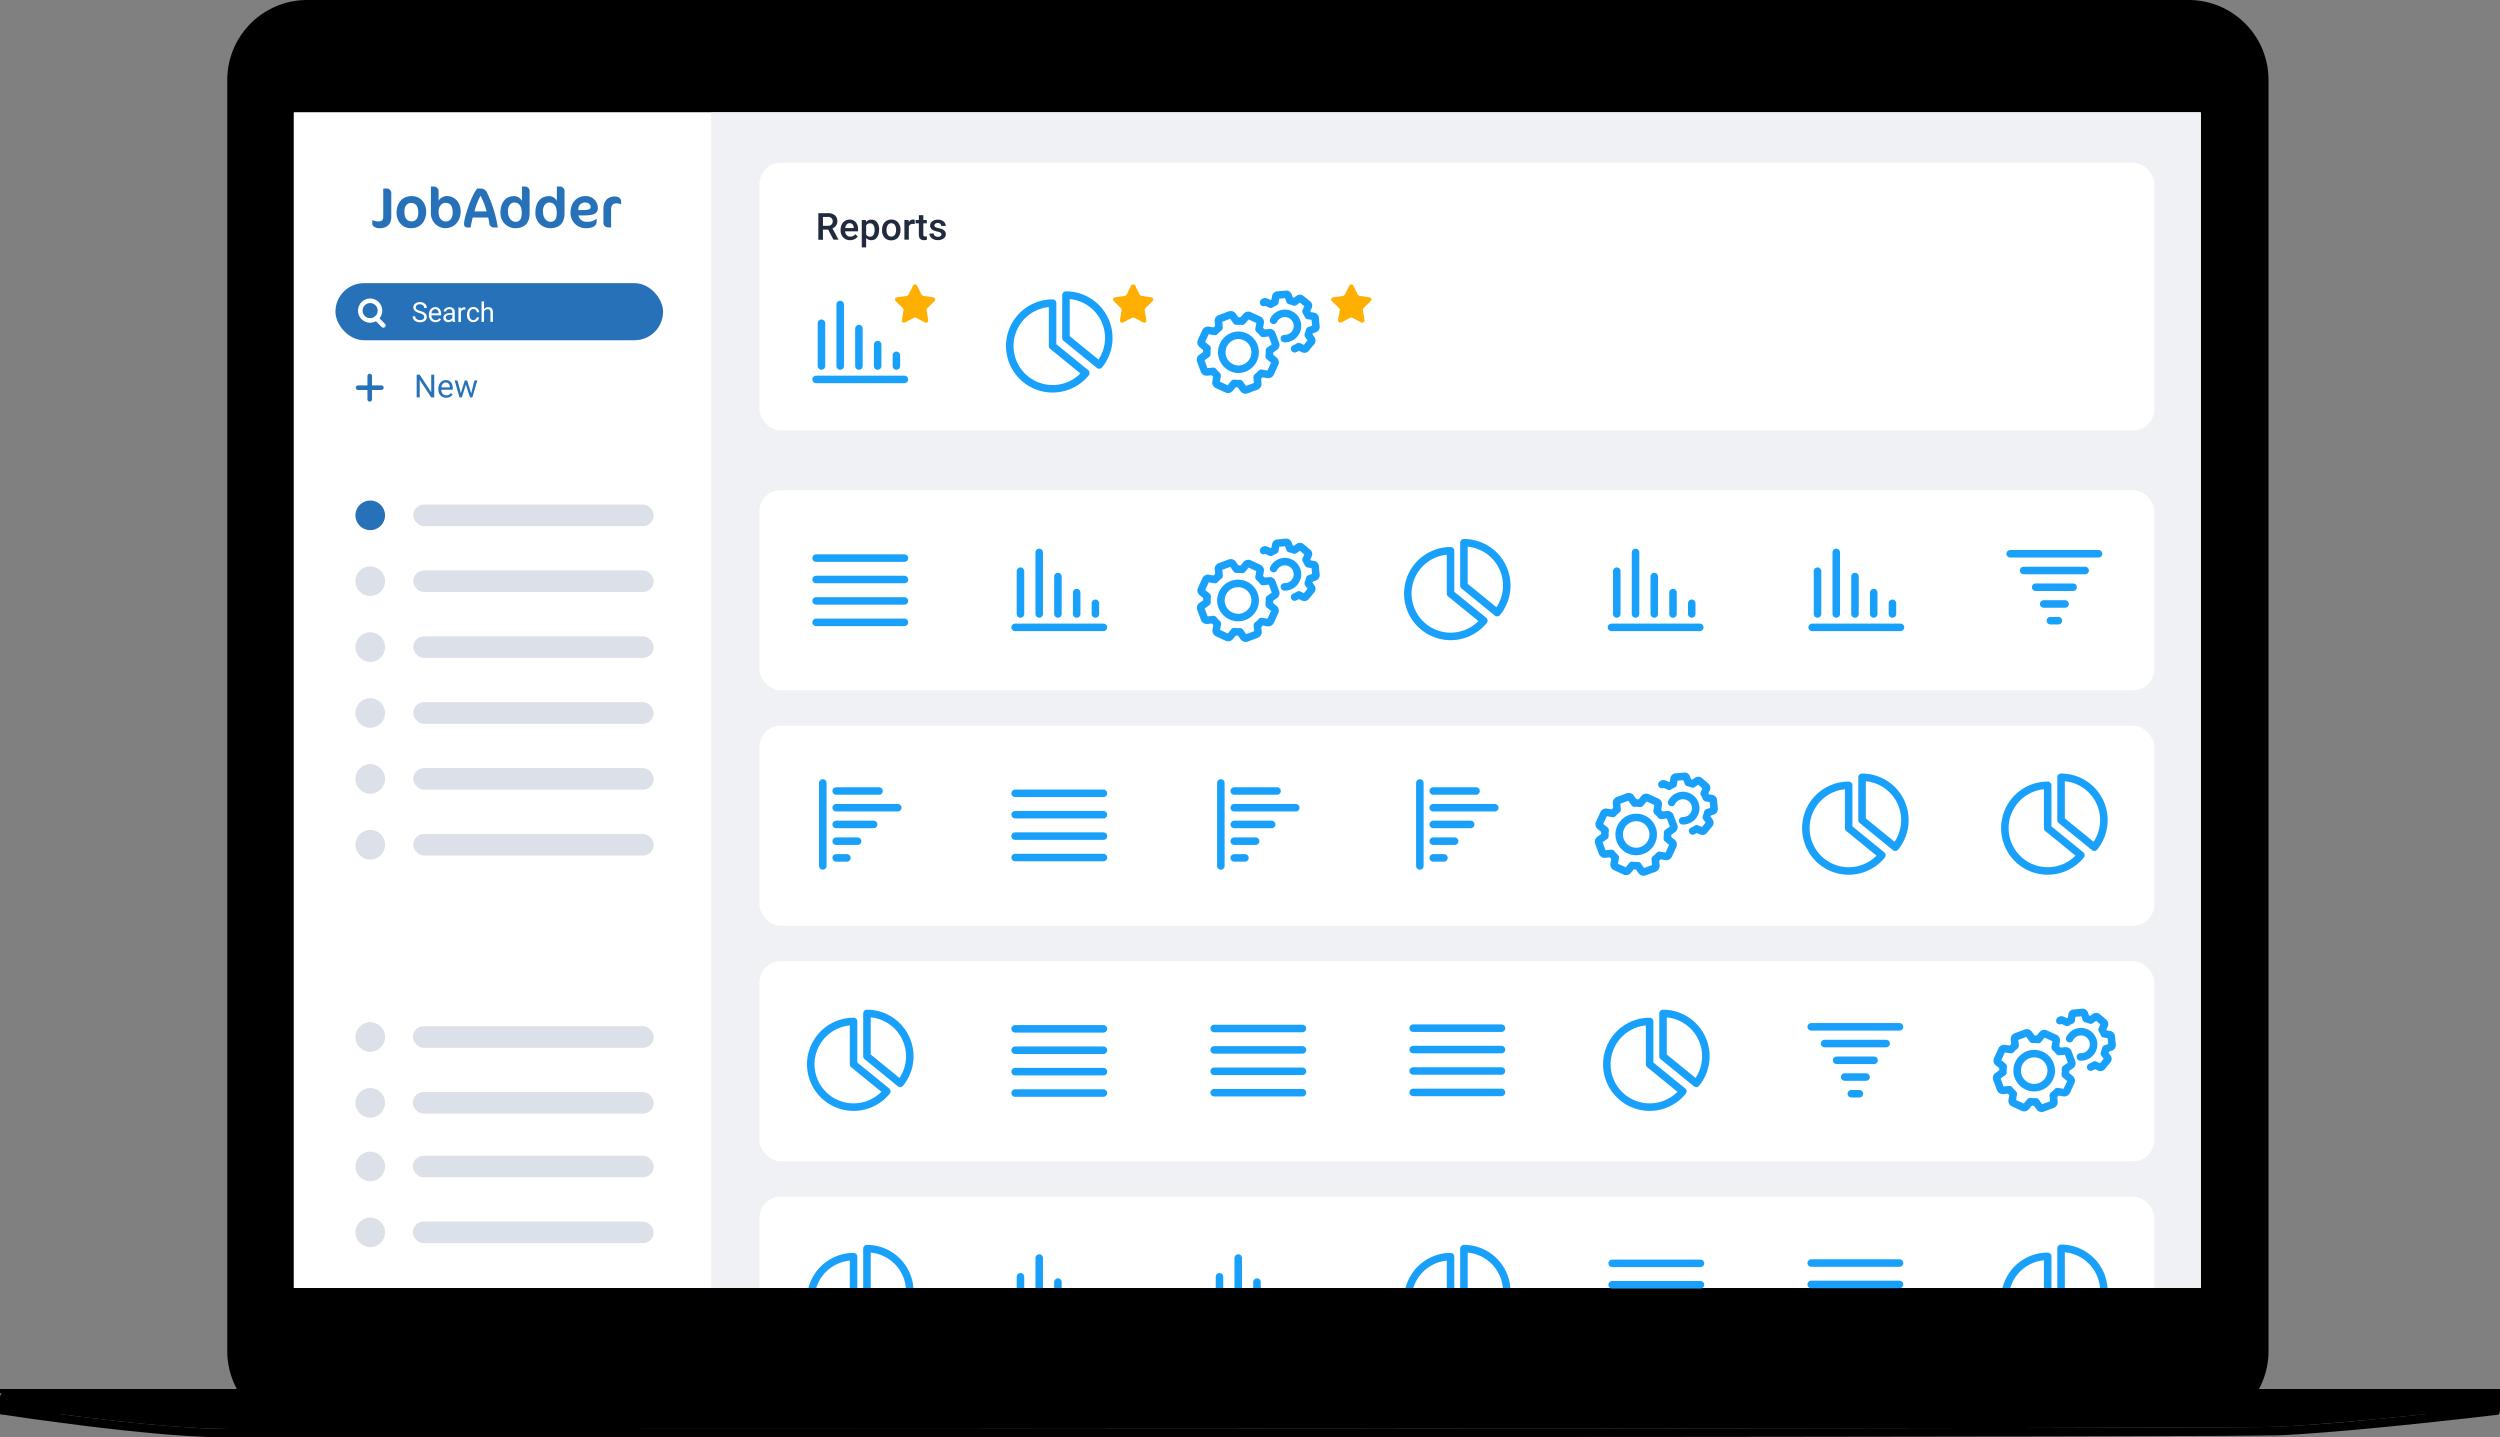 <svg id="Layer_1" data-name="Layer 1" xmlns="http://www.w3.org/2000/svg" xmlns:xlink="http://www.w3.org/1999/xlink" viewBox="0 0 934.13 537.05"><rect x="0" y="0" width="934.13" height="537.05" fill="#808080" stroke="none"/><defs><style>.cls-1,.cls-11,.cls-8{fill:none;}.cls-2{fill:#3153a3;}.cls-3{fill:#fff;}.cls-4{clip-path:url(#clip-path);}.cls-5{fill:#f0f1f5;}.cls-6,.cls-9{fill:#2771b8;}.cls-7{fill:#dce0e8;}.cls-8{stroke:#fff;}.cls-11,.cls-8,.cls-9{stroke-linecap:round;}.cls-8,.cls-9{stroke-miterlimit:10;stroke-width:1.71px;}.cls-9{stroke:#2771b8;}.cls-10{fill:#222b3d;}.cls-11{stroke:#19a0fa;stroke-linejoin:round;stroke-width:2.81px;}.cls-12{fill:#ffaf00;}</style><clipPath id="clip-path"><rect class="cls-1" x="109.8" y="42.03" width="712.48" height="439.24"/></clipPath></defs><path d="M842.12,522.11a29.82,29.82,0,0,0,5.52-17.32V29.89A29.88,29.88,0,0,0,817.77,0h-703A29.88,29.88,0,0,0,84.92,29.89v474.9a29.75,29.75,0,0,0,5.52,17.32Z"/><path d="M85.71,477.24a22.06,22.06,0,0,0,22.06,22.06h717a22.07,22.07,0,0,0,22.07-22.06V29.88A29.08,29.08,0,0,0,817.77.79h-703A29.08,29.08,0,0,0,85.71,29.88Z"/><path d="M931,523.85c0-1-9.87-1.74-22.06-1.74H3.15v3.58l6.52.94c4.68.7,14.72,2,22.44,3,4.58.59,13.35,1.57,19.59,2.19,13.67,1.36,25.16,2.12,33.72,2.12h128c59.86,0,174,0,254.91-.08,137.13,0,293.06-.24,348.27-.46,15,0,29.4-.15,32.21-.23,4.65,0,20.89-1.18,36.26-2.63,2.66-.25,8.37-.81,12.75-1.25,5.76-.58,17.07-1.8,25.28-2.73l7.8-.9H931v-1.75M.72,528.51h0l.92.13-.3,0ZM903,531.86l-4.88.5c-2.94.31-8.66.87-12.77,1.26l-6.1.56,3-.27c4.18-.37,12.82-1.22,20.75-2M34.73,533.09c8.24,1,17.13,1.94,21.4,2.3l2.83.24c-1.07-.08-4.46-.4-7.58-.71-5.34-.53-10.91-1.15-16.65-1.83m815.81,3.11h0m0,0h0m-.1,0-1.53,0h0l1.53,0m-252.79.65c-24.51,0-82.41.07-129.32.09-53.5,0-167.63.07-254.91.09h-128c-1.91,0-4,0-5.05-.07-.59,0-.6,0,0,0,1.07,0,3.13.07,5.06.07,18.14,0,296.6,0,512.19-.19m-518.37.08h0"/><path d="M934.13,519h-90c-.46.84-1,1.65-1.48,2.45l-.23.35c-.13.19,9.64.35,21.83.35H931v3.49h-.12l-7.8.9c-5.46.64-16.78,1.86-25.28,2.73-2.94.3-8.64.86-12.75,1.25-11.6,1.2-27.83,2.37-36.26,2.63.61.06-13.81.16-32.21.23-21.39.16-177.32.37-348.27.46-53.51,0-167.63.07-254.91.08h-128c-5,.19-20.06-.76-33.72-2.12-4-.38-12.81-1.36-19.59-2.19-5.26-.63-15.31-2-22.44-3l-6.53-.94V523.9c0-1,9.88-1.79,22.07-1.79H90.42l-.4-.6-.44-.67h0l-.06-.09a.21.21,0,0,1,0-.07s0,0,0,0c-.35-.55-.67-1.11-.83-1.39s-10-.29-22.21-.29H0v1.57H.79c-.44,0-.79.87-.79,1.93v5.94l.72.11.62.09.3,0,.83.13c1.23.19,4.26.62,6.76,1,4.68.7,14.76,2,22.5,3l3,.37c3.86.48,11.31,1.3,16.66,1.83,2.08.22,6.12.59,9,.84,4.91.47,13.35,1,18.84,1.18h.06c2.17.07,4.22.11,6.13.11h128c59.86,0,174,0,254.91-.09,32.24,0,90.14-.05,129.32-.09,40.12,0,103.75-.1,142.11-.17,24,0,58.45-.12,76.85-.19,14.4,0,28.73-.15,32-.23h.28l1.53,0h.13c4-.07,16.34-.92,27.53-1.92l7.27-.66c2.66-.25,8.38-.81,12.77-1.26l4.88-.5c4.64-.48,13.78-1.47,20.43-2.22l7.82-.9,1.5-.18.7-.08c.38-.05.69-1,.69-2Z"/><path class="cls-2" d="M844.08,519H88.48c.2.38.63,1.13,1,1.68l0,0,0,.07.06.09h0c.12.19.24.38.37.57l.06.1.2.3c.11.16,10.08.3,22.27.3H842.13l.47-.7c.53-.8,1-1.61,1.48-2.45"/><path d="M4.72,519H929.41a4.72,4.72,0,1,1,0,9.44H4.72a4.72,4.72,0,0,1,0-9.44"/><rect class="cls-3" x="109.8" y="42.03" width="712.48" height="439.24"/><g class="cls-4"><rect id="Base" class="cls-3" x="109.8" y="42.03" width="712.48" height="457.27"/><rect id="Grey_Base" data-name="Grey Base" class="cls-5" x="265.73" y="42.03" width="556.55" height="456.89"/><g id="Side_Nav" data-name="Side Nav"><circle class="cls-6" cx="138.34" cy="192.56" r="5.54"/><rect class="cls-7" x="154.4" y="188.52" width="89.86" height="8.07" rx="4.03"/><circle class="cls-7" cx="138.34" cy="217.17" r="5.54"/><rect class="cls-7" x="154.4" y="213.14" width="89.86" height="8.07" rx="4.03"/><circle class="cls-7" cx="138.34" cy="241.79" r="5.54"/><rect class="cls-7" x="154.4" y="237.76" width="89.86" height="8.07" rx="4.03"/><circle class="cls-7" cx="138.34" cy="266.41" r="5.54"/><rect class="cls-7" x="154.4" y="262.38" width="89.86" height="8.07" rx="4.03"/><circle class="cls-7" cx="138.34" cy="291.03" r="5.54"/><rect class="cls-7" x="154.4" y="286.99" width="89.86" height="8.07" rx="4.03"/><circle class="cls-7" cx="138.34" cy="315.65" r="5.54"/><rect class="cls-7" x="154.4" y="311.61" width="89.86" height="8.07" rx="4.03"/><circle class="cls-7" cx="138.34" cy="387.47" r="5.54"/><rect class="cls-7" x="154.26" y="383.44" width="90" height="8.07" rx="4.03"/><circle class="cls-7" cx="138.34" cy="412.09" r="5.54"/><rect class="cls-7" x="154.26" y="408.05" width="90" height="8.07" rx="4.03"/><circle class="cls-7" cx="138.34" cy="435.86" r="5.54"/><rect class="cls-7" x="154.26" y="431.83" width="90" height="8.07" rx="4.03"/><circle class="cls-7" cx="138.34" cy="460.48" r="5.54"/><rect class="cls-7" x="154.26" y="456.44" width="90" height="8.07" rx="4.03"/><g id="Search_CTA" data-name="Search CTA"><g id="Search"><rect class="cls-6" x="125.34" y="105.8" width="122.42" height="21.33" rx="10.67"/><circle class="cls-8" cx="138.3" cy="116.06" r="3.68"/><line class="cls-8" x1="140.58" y1="118.94" x2="143.24" y2="121.6"/><path class="cls-3" d="M156.8,117a4.58,4.58,0,0,1-1.79-.87,1.63,1.63,0,0,1-.56-1.27,1.76,1.76,0,0,1,.68-1.42,2.7,2.7,0,0,1,1.79-.56,2.89,2.89,0,0,1,1.33.29,2.2,2.2,0,0,1,.91.79,2.09,2.09,0,0,1,.32,1.12h-1a1.33,1.33,0,0,0-.42-1,1.68,1.68,0,0,0-1.18-.38,1.75,1.75,0,0,0-1.11.31,1.06,1.06,0,0,0-.4.87.94.94,0,0,0,.38.75,3.81,3.81,0,0,0,1.28.56,6.06,6.06,0,0,1,1.42.56,2.3,2.3,0,0,1,.76.72,1.85,1.85,0,0,1,.24,1,1.7,1.7,0,0,1-.68,1.41,2.92,2.92,0,0,1-1.84.54,3.44,3.44,0,0,1-1.4-.29,2.28,2.28,0,0,1-1-.79,1.94,1.94,0,0,1-.35-1.13h1a1.23,1.23,0,0,0,.49,1,2,2,0,0,0,1.3.38,1.86,1.86,0,0,0,1.16-.31,1.09,1.09,0,0,0,0-1.66A4.17,4.17,0,0,0,156.8,117Z"/><path class="cls-3" d="M162.73,120.37a2.35,2.35,0,0,1-1.78-.72,2.68,2.68,0,0,1-.69-1.93v-.17a3.13,3.13,0,0,1,.31-1.43,2.36,2.36,0,0,1,.85-1,2.16,2.16,0,0,1,1.2-.36,2,2,0,0,1,1.63.69,3,3,0,0,1,.59,2v.38h-3.66a1.93,1.93,0,0,0,.47,1.29,1.45,1.45,0,0,0,1.13.49,1.53,1.53,0,0,0,.83-.2,1.86,1.86,0,0,0,.59-.53l.57.44A2.26,2.26,0,0,1,162.73,120.37Zm-.11-4.84a1.21,1.21,0,0,0-.94.41,2,2,0,0,0-.47,1.14h2.71V117a1.79,1.79,0,0,0-.38-1.08A1.17,1.17,0,0,0,162.62,115.53Z"/><path class="cls-3" d="M169.15,120.27a2.42,2.42,0,0,1-.13-.57,2.06,2.06,0,0,1-1.53.67,1.91,1.91,0,0,1-1.31-.45,1.49,1.49,0,0,1-.51-1.15,1.52,1.52,0,0,1,.64-1.31,3,3,0,0,1,1.8-.46h.9v-.43a1,1,0,0,0-.29-.77,1.17,1.17,0,0,0-.85-.29,1.39,1.39,0,0,0-.83.25.75.75,0,0,0-.33.61h-.93a1.22,1.22,0,0,1,.29-.78,1.94,1.94,0,0,1,.77-.6,2.58,2.58,0,0,1,1.08-.22,2.13,2.13,0,0,1,1.46.47,1.64,1.64,0,0,1,.55,1.28V119a3.22,3.22,0,0,0,.19,1.19v.08Zm-1.53-.71a1.64,1.64,0,0,0,.83-.22,1.36,1.36,0,0,0,.56-.58v-1.11h-.72c-1.13,0-1.7.33-1.7,1a.85.85,0,0,0,.29.68A1.12,1.12,0,0,0,167.62,119.56Z"/><path class="cls-3" d="M173.91,115.7a3.28,3.28,0,0,0-.46,0,1.22,1.22,0,0,0-1.23.78v3.83h-.92v-5.4h.89l0,.62a1.44,1.44,0,0,1,1.29-.72.92.92,0,0,1,.41.07Z"/><path class="cls-3" d="M176.84,119.61a1.34,1.34,0,0,0,.86-.3,1.07,1.07,0,0,0,.41-.74H179a1.66,1.66,0,0,1-.32.88,2.21,2.21,0,0,1-.78.67,2.38,2.38,0,0,1-1,.25,2.24,2.24,0,0,1-1.76-.74,2.94,2.94,0,0,1-.65-2v-.16a3.3,3.3,0,0,1,.29-1.4,2.2,2.2,0,0,1,.83-1,2.33,2.33,0,0,1,1.28-.34,2.17,2.17,0,0,1,1.51.54,2,2,0,0,1,.64,1.42h-.87a1.27,1.27,0,0,0-.4-.86,1.21,1.21,0,0,0-.88-.34,1.29,1.29,0,0,0-1.09.51,2.33,2.33,0,0,0-.39,1.46v.17a2.33,2.33,0,0,0,.39,1.44A1.28,1.28,0,0,0,176.84,119.61Z"/><path class="cls-3" d="M180.86,115.52a2,2,0,0,1,1.59-.75c1.14,0,1.72.64,1.73,1.93v3.57h-.92V116.7a1.33,1.33,0,0,0-.27-.87,1.09,1.09,0,0,0-.81-.28,1.32,1.32,0,0,0-.79.24,1.55,1.55,0,0,0-.53.63v3.85h-.92v-7.66h.92Z"/></g><g id="_New" data-name="+ New"><path class="cls-6" d="M162.25,148.49h-1.13l-4.3-6.57v6.57h-1.13V140h1.13l4.31,6.6V140h1.12Z"/><path class="cls-6" d="M166.71,148.61a2.76,2.76,0,0,1-2.1-.85,3.13,3.13,0,0,1-.81-2.26v-.2a3.85,3.85,0,0,1,.36-1.69,2.86,2.86,0,0,1,1-1.16,2.52,2.52,0,0,1,1.4-.42,2.34,2.34,0,0,1,1.92.82,3.5,3.5,0,0,1,.69,2.33v.45h-4.3a2.29,2.29,0,0,0,.55,1.52,1.75,1.75,0,0,0,1.34.57,2,2,0,0,0,1-.23,2.74,2.74,0,0,0,.7-.62l.66.51A2.66,2.66,0,0,1,166.71,148.61Zm-.14-5.69a1.44,1.44,0,0,0-1.1.48,2.32,2.32,0,0,0-.55,1.34h3.18v-.08a2.09,2.09,0,0,0-.45-1.28A1.39,1.39,0,0,0,166.57,142.92Z"/><path class="cls-6" d="M176.05,147l1.22-4.85h1.08l-1.85,6.34h-.88l-1.54-4.8-1.5,4.8h-.88l-1.84-6.34h1.08l1.25,4.75,1.48-4.75h.87Z"/><g id="Plus_Icon" data-name="Plus Icon"><line class="cls-9" x1="138.15" y1="140.51" x2="138.15" y2="149.21"/><line class="cls-9" x1="142.51" y1="144.86" x2="133.8" y2="144.86"/></g></g></g><g id="JobAdder_Logo" data-name="JobAdder Logo"><path class="cls-6" d="M141.8,85.27c-1.6,0-2.7-.79-2.7-1.68V82.25h.1a4.81,4.81,0,0,0,2.19.47c1.32,0,1.81-.58,1.81-1.75V70.45h1a1.75,1.75,0,0,1,2,2V81.1c0,2.38-1.34,4.17-4.34,4.17"/><path class="cls-6" d="M153.58,75.83c-1.64,0-2.47,1.36-2.47,3.25,0,2.28.83,3.64,2.72,3.64,1.66,0,2.47-1.36,2.47-3.24,0-2.29-.85-3.65-2.72-3.65m.25-2.56c3.45,0,5.43,2.77,5.43,5.81,0,3.45-2,6.19-5.68,6.19-3.45,0-5.42-2.74-5.42-5.79,0-3.44,2-6.21,5.67-6.21"/><path class="cls-6" d="M166.41,75.81c-1.45,0-2.53,1.42-2.53,3.21,0,2.63,1.13,3.72,2.83,3.72,1.42,0,2.44-1.36,2.44-3.21,0-2.79-1-3.72-2.74-3.72m0,9.46a5.54,5.54,0,0,1-5.4-5.85V69.7h1a1.76,1.76,0,0,1,1.87,2V75a3.7,3.7,0,0,1,3.1-1.74c2.92,0,5.15,2.38,5.15,5.76s-2.21,6.23-5.7,6.23"/><path class="cls-6" d="M179.55,73.13A25.2,25.2,0,0,0,177.3,79h4.51a25.79,25.79,0,0,0-2.26-5.84M184.83,85a1.8,1.8,0,0,1-2-1.4c-.13-1-.26-1.7-.4-2.32h-5.81c-.3,1.23-.55,2.49-.76,3.72h-1.13c-1,0-1.34-.51-1.34-1.4,0-2.11,2.72-10.68,4.95-13.16h1.19a2.63,2.63,0,0,1,2.36,1.34A46.49,46.49,0,0,1,186,85Z"/><path class="cls-6" d="M192.16,75.68c-1.44,0-2.38,1.4-2.38,3.25,0,2.38,1.24,3.94,2.87,3.94s2.3-1.2,2.3-3.28c0-2.87-1.25-3.91-2.79-3.91m.15,9.59A5.56,5.56,0,0,1,187,79.48c0-3.76,1.83-6.2,5.17-6.2a3.32,3.32,0,0,1,2.85,1.8V69.7h.87a1.76,1.76,0,0,1,2,1.94v8.08c0,3.34-1.57,5.55-5.51,5.55"/><path class="cls-6" d="M205.24,75.68c-1.44,0-2.38,1.4-2.38,3.25,0,2.38,1.23,3.94,2.87,3.94s2.3-1.2,2.3-3.28c0-2.87-1.26-3.91-2.79-3.91m.15,9.59a5.56,5.56,0,0,1-5.34-5.79c0-3.76,1.83-6.2,5.17-6.2a3.33,3.33,0,0,1,2.85,1.8V69.7h.87a1.76,1.76,0,0,1,2,1.94v8.08c0,3.34-1.57,5.55-5.51,5.55"/><path class="cls-6" d="M218.49,75.66a2.44,2.44,0,0,0-2.4,2.44l0,.39h1.27c2.7,0,3.32-.3,3.32-1.11,0-1.15-.85-1.72-2.17-1.72M218,80.5h-1.87a3,3,0,0,0,3.21,2.36,5.21,5.21,0,0,0,3.51-1.08h.1v.89c0,1.47-1,2.6-4.14,2.6a5.66,5.66,0,0,1-5.64-5.76c0-3.83,2.34-6.24,5.61-6.24a4.44,4.44,0,0,1,4.6,4.45c0,2.1-1.6,2.78-5.38,2.78"/><path class="cls-6" d="M232,76.32a4.17,4.17,0,0,0-1.66-.34c-1.28,0-2,.7-2,2.44V85h-.79c-1.27,0-2.08-.63-2.08-1.82V77.91c0-2.3,1.21-4.49,4.23-4.49,1.76,0,2.38,1,2.38,1.88v1Z"/></g></g><rect id="Page_Header_Component" data-name="Page Header Component" class="cls-3" x="283.76" y="60.82" width="521.23" height="100" rx="8"/><path class="cls-10" d="M309.43,85.78H307.5V89.6h-1.73V79.65h3.5a4.09,4.09,0,0,1,2.66.77,2.77,2.77,0,0,1,.94,2.24,2.71,2.71,0,0,1-.49,1.67,3,3,0,0,1-1.34,1l2.24,4.15v.08h-1.86Zm-1.93-1.4h1.78a2,2,0,0,0,1.37-.44,1.57,1.57,0,0,0,.49-1.21,1.6,1.6,0,0,0-.46-1.23,1.83,1.83,0,0,0-1.35-.45H307.5Z"/><path class="cls-10" d="M317.66,89.74a3.44,3.44,0,0,1-2.56-1,3.64,3.64,0,0,1-1-2.65v-.21a4.37,4.37,0,0,1,.43-2,3.15,3.15,0,0,1,1.2-1.35,3.09,3.09,0,0,1,1.72-.49,2.9,2.9,0,0,1,2.33,1,4.1,4.1,0,0,1,.83,2.73v.67h-4.84a2.21,2.21,0,0,0,.62,1.45,1.79,1.79,0,0,0,1.35.53,2.24,2.24,0,0,0,1.86-.92l.89.86a3.1,3.1,0,0,1-1.18,1A3.79,3.79,0,0,1,317.66,89.74Zm-.2-6.34a1.4,1.4,0,0,0-1.1.48,2.53,2.53,0,0,0-.54,1.34H319v-.13a2.06,2.06,0,0,0-.45-1.26A1.41,1.41,0,0,0,317.46,83.4Z"/><path class="cls-10" d="M328.45,86a4.41,4.41,0,0,1-.78,2.74,2.5,2.5,0,0,1-2.09,1,2.53,2.53,0,0,1-1.95-.8v3.51H322V82.21h1.53l.07.75a2.45,2.45,0,0,1,2-.89,2.52,2.52,0,0,1,2.12,1,4.52,4.52,0,0,1,.77,2.8Zm-1.66-.14a3,3,0,0,0-.44-1.76,1.43,1.43,0,0,0-1.26-.65,1.53,1.53,0,0,0-1.46.84v3.28a1.53,1.53,0,0,0,1.48.86,1.45,1.45,0,0,0,1.24-.63A3.42,3.42,0,0,0,326.79,85.84Z"/><path class="cls-10" d="M329.6,85.84a4.31,4.31,0,0,1,.43-2,3.15,3.15,0,0,1,1.21-1.34,3.44,3.44,0,0,1,1.79-.47,3.23,3.23,0,0,1,2.43,1,3.83,3.83,0,0,1,1,2.56V86a4.31,4.31,0,0,1-.43,2,3.1,3.1,0,0,1-1.2,1.33,3.46,3.46,0,0,1-1.81.47,3.22,3.22,0,0,1-2.5-1,4,4,0,0,1-.94-2.78Zm1.66.14a3,3,0,0,0,.47,1.79,1.53,1.53,0,0,0,1.31.64,1.51,1.51,0,0,0,1.31-.65,3.24,3.24,0,0,0,.47-1.92,3,3,0,0,0-.48-1.78,1.62,1.62,0,0,0-2.6,0A3.21,3.21,0,0,0,331.26,86Z"/><path class="cls-10" d="M341.81,83.73a3.82,3.82,0,0,0-.68-.06,1.53,1.53,0,0,0-1.54.88v5h-1.66V82.21h1.59l0,.82a1.88,1.88,0,0,1,1.67-1,1.49,1.49,0,0,1,.59.1Z"/><path class="cls-10" d="M345,80.41v1.8h1.3v1.23H345v4.13a.93.93,0,0,0,.16.61.81.81,0,0,0,.6.19,2.87,2.87,0,0,0,.58-.07v1.28a3.89,3.89,0,0,1-1.09.16c-1.28,0-1.92-.7-1.92-2.11V83.44h-1.21V82.21h1.21v-1.8Z"/><path class="cls-10" d="M351.77,87.59a.75.75,0,0,0-.36-.67,3.86,3.86,0,0,0-1.22-.41,6.51,6.51,0,0,1-1.41-.45,1.91,1.91,0,0,1-1.25-1.75,2,2,0,0,1,.81-1.6,3.18,3.18,0,0,1,2.05-.64,3.3,3.3,0,0,1,2.14.66,2.05,2.05,0,0,1,.82,1.7h-1.66a1,1,0,0,0-.36-.8,1.35,1.35,0,0,0-.94-.32,1.47,1.47,0,0,0-.89.26.8.8,0,0,0-.35.67.68.68,0,0,0,.32.6,4.75,4.75,0,0,0,1.3.43,6,6,0,0,1,1.54.51,2.27,2.27,0,0,1,.83.71,1.85,1.85,0,0,1,.27,1,1.93,1.93,0,0,1-.83,1.61,3.56,3.56,0,0,1-2.17.62,3.78,3.78,0,0,1-1.62-.33,2.76,2.76,0,0,1-1.11-.9,2.14,2.14,0,0,1-.39-1.24h1.61a1.18,1.18,0,0,0,.44.91,1.76,1.76,0,0,0,1.09.32,1.73,1.73,0,0,0,1-.25A.78.78,0,0,0,351.77,87.59Z"/><line class="cls-11" x1="320.94" y1="122.77" x2="320.94" y2="136.77"/><line class="cls-11" x1="327.94" y1="128.77" x2="327.94" y2="136.77"/><line class="cls-11" x1="334.94" y1="132.77" x2="334.94" y2="136.77"/><line class="cls-11" x1="313.94" y1="113.77" x2="313.94" y2="136.77"/><line class="cls-11" x1="306.94" y1="120.77" x2="306.94" y2="136.77"/><line class="cls-11" x1="304.94" y1="141.77" x2="337.94" y2="141.77"/><path class="cls-11" d="M405.71,139.38a16,16,0,1,1-12.41-26.11v16Z"/><path class="cls-11" d="M414.3,126.27a16,16,0,0,1-3.59,10.11L398.3,126.27v-16A16,16,0,0,1,414.3,126.27Z"/><path class="cls-11" d="M474.71,139.35l1.65-3.59a.91.91,0,0,0-.24-1.07l-1.89-1.55a11.68,11.68,0,0,0,.08-2.13l2-1.41a.9.9,0,0,0,.33-1l-1.37-3.7a.9.9,0,0,0-.93-.59l-2.44.24a10.73,10.73,0,0,0-1.45-1.56l.42-2.42a.91.91,0,0,0-.5-1h0l-3.59-1.65a.9.9,0,0,0-1.07.25L464.15,120A11.68,11.68,0,0,0,462,120l-1.41-2a.89.89,0,0,0-1.05-.32l-3.7,1.37a.89.89,0,0,0-.59.93l.24,2.44a11.19,11.19,0,0,0-1.56,1.44l-2.41-.42a.91.91,0,0,0-1,.51l-1.65,3.59a.9.9,0,0,0,.25,1.07l1.89,1.56a11.65,11.65,0,0,0-.08,2.13l-2,1.4a.91.91,0,0,0-.32,1l1.37,3.71a.9.9,0,0,0,.93.58l2.44-.24a11.92,11.92,0,0,0,1.44,1.57l-.42,2.41a.9.9,0,0,0,.51,1l3.59,1.65h0a.91.91,0,0,0,1.07-.24l1.56-1.89a11.65,11.65,0,0,0,2.13.08l1.41,2a.88.88,0,0,0,.73.38.81.81,0,0,0,.31-.05l3.71-1.37a.9.9,0,0,0,.58-.93l-.23-2.44a12.58,12.58,0,0,0,1.56-1.45l2.41.42A.9.9,0,0,0,474.71,139.35Z"/><path class="cls-11" d="M468.41,134.28a6.37,6.37,0,0,1-5.78,3.7,6.36,6.36,0,0,1,0-12.71,6.35,6.35,0,0,1,5.77,9Z"/><path class="cls-11" d="M483.73,130.32a9.77,9.77,0,0,0,1.54-.8l1.8.84a.74.74,0,0,0,.88-.2l2.05-2.47a.74.74,0,0,0,0-.9l-1.16-1.62a9.65,9.65,0,0,0,.51-1.66l1.88-.68a.75.75,0,0,0,.48-.76l-.3-3.2a.74.74,0,0,0-.61-.66l-2-.33a9.67,9.67,0,0,0-.8-1.53l.84-1.81a.72.72,0,0,0-.2-.87h0l-2.47-2a.74.74,0,0,0-.9,0l-1.62,1.16a9.65,9.65,0,0,0-1.66-.51l-.68-1.87a.74.74,0,0,0-.76-.48l-3.2.29a.73.73,0,0,0-.66.61l-.33,2a9,9,0,0,0-1.54.81l-1.8-.84a.74.74,0,0,0-.88.19"/><path class="cls-11" d="M475.88,119.69a4.72,4.72,0,0,1,4.38-2.6,4.58,4.58,0,0,1,1.95.5,4.72,4.72,0,0,1-2.28,8.93"/><path class="cls-12" d="M342.78,106.94l1.53,3.09a1.08,1.08,0,0,0,.72.53l3.42.5c1.06.15,1.3.89.53,1.64l-2.47,2.41a1.09,1.09,0,0,0-.28.85l.59,3.4c.18,1-.45,1.51-1.4,1l-3.05-1.6a1.09,1.09,0,0,0-.9,0l-3.05,1.6c-.95.5-1.58,0-1.4-1l.59-3.4a1.09,1.09,0,0,0-.28-.85l-2.47-2.41c-.77-.75-.53-1.49.53-1.64l3.42-.5a1.08,1.08,0,0,0,.72-.53l1.53-3.09C341.53,106,342.31,106,342.78,106.94Z"/><path class="cls-12" d="M424.28,106.94l1.53,3.09a1.08,1.08,0,0,0,.72.53l3.42.5c1.06.15,1.3.89.53,1.64L428,115.11a1.09,1.09,0,0,0-.28.85l.59,3.4c.18,1-.45,1.51-1.4,1l-3.05-1.6a1.09,1.09,0,0,0-.9,0l-3.05,1.6c-.95.5-1.58,0-1.4-1l.59-3.4a1.09,1.09,0,0,0-.28-.85l-2.47-2.41c-.77-.75-.53-1.49.53-1.64l3.42-.5A1.08,1.08,0,0,0,421,110l1.53-3.09C423,106,423.81,106,424.28,106.94Z"/><path class="cls-12" d="M505.78,106.94l1.53,3.09a1.08,1.08,0,0,0,.72.53l3.42.5c1.06.15,1.3.89.53,1.64l-2.47,2.41a1.09,1.09,0,0,0-.28.85l.59,3.4c.18,1-.45,1.51-1.4,1l-3.05-1.6a1.09,1.09,0,0,0-.9,0l-3.05,1.6c-.95.5-1.58,0-1.4-1l.59-3.4a1.09,1.09,0,0,0-.28-.85l-2.47-2.41c-.77-.75-.53-1.49.53-1.64l3.42-.5a1.08,1.08,0,0,0,.72-.53l1.53-3.09C504.53,106,505.31,106,505.78,106.94Z"/><rect class="cls-3" x="283.76" y="183.16" width="521.23" height="74.76" rx="8"/><line class="cls-11" x1="774.62" y1="219.42" x2="760.62" y2="219.42"/><line class="cls-11" x1="771.62" y1="225.67" x2="763.62" y2="225.67"/><line class="cls-11" x1="769.12" y1="231.92" x2="766.12" y2="231.92"/><line class="cls-11" x1="779.12" y1="213.17" x2="756.12" y2="213.17"/><line class="cls-11" x1="784.12" y1="206.92" x2="751.12" y2="206.92"/><line class="cls-11" x1="395.3" y1="215.42" x2="395.3" y2="229.42"/><line class="cls-11" x1="402.3" y1="221.42" x2="402.3" y2="229.42"/><line class="cls-11" x1="409.3" y1="225.42" x2="409.3" y2="229.42"/><line class="cls-11" x1="388.3" y1="206.42" x2="388.3" y2="229.42"/><line class="cls-11" x1="381.3" y1="213.42" x2="381.3" y2="229.42"/><line class="cls-11" x1="379.3" y1="234.42" x2="412.3" y2="234.42"/><line class="cls-11" x1="618.12" y1="215.42" x2="618.12" y2="229.42"/><line class="cls-11" x1="625.12" y1="221.42" x2="625.12" y2="229.42"/><line class="cls-11" x1="632.12" y1="225.42" x2="632.12" y2="229.42"/><line class="cls-11" x1="611.12" y1="206.42" x2="611.12" y2="229.42"/><line class="cls-11" x1="604.12" y1="213.42" x2="604.12" y2="229.42"/><line class="cls-11" x1="602.12" y1="234.42" x2="635.12" y2="234.42"/><line class="cls-11" x1="693.12" y1="215.42" x2="693.12" y2="229.42"/><line class="cls-11" x1="700.12" y1="221.42" x2="700.12" y2="229.42"/><line class="cls-11" x1="707.12" y1="225.42" x2="707.12" y2="229.42"/><line class="cls-11" x1="686.12" y1="206.42" x2="686.12" y2="229.42"/><line class="cls-11" x1="679.12" y1="213.42" x2="679.12" y2="229.42"/><line class="cls-11" x1="677.12" y1="234.42" x2="710.12" y2="234.42"/><path class="cls-11" d="M554.44,231.91A16,16,0,1,1,542,205.8v16Z"/><path class="cls-11" d="M563,218.8a16,16,0,0,1-3.59,10.11L547,218.8v-16A16,16,0,0,1,563,218.8Z"/><path class="cls-11" d="M474.71,232.12l1.65-3.59a.91.91,0,0,0-.24-1.07l-1.89-1.56a11.65,11.65,0,0,0,.08-2.13l2-1.4a.9.9,0,0,0,.33-1.05l-1.37-3.71a.9.9,0,0,0-.93-.58l-2.44.24a11.34,11.34,0,0,0-1.45-1.57l.42-2.41a.91.91,0,0,0-.5-1h0l-3.59-1.65a.91.91,0,0,0-1.07.24l-1.55,1.89a11.68,11.68,0,0,0-2.13-.08l-1.41-2a.91.91,0,0,0-1.05-.33l-3.7,1.37a.91.91,0,0,0-.59.93l.24,2.44a11.91,11.91,0,0,0-1.56,1.45l-2.41-.42a.91.91,0,0,0-1,.51l-1.65,3.59a.9.9,0,0,0,.25,1.07l1.89,1.55A11.68,11.68,0,0,0,451,225l-2,1.41a.91.91,0,0,0-.32,1.05l1.37,3.7a.89.89,0,0,0,.93.59l2.44-.24a11.92,11.92,0,0,0,1.44,1.57l-.42,2.41a.9.9,0,0,0,.51,1l3.59,1.65h0a.9.9,0,0,0,1.07-.25l1.56-1.89a10.82,10.82,0,0,0,2.13.08l1.41,2a.91.91,0,0,0,.73.38.81.81,0,0,0,.31-.06l3.71-1.37a.9.9,0,0,0,.58-.93l-.23-2.43a12.58,12.58,0,0,0,1.56-1.45l2.41.42A.9.9,0,0,0,474.71,232.12Z"/><path class="cls-11" d="M468.41,227.05a6.37,6.37,0,0,1-5.78,3.7,6.46,6.46,0,0,1-2.65-.58A6.36,6.36,0,0,1,462.64,218a6.24,6.24,0,0,1,2.65.58A6.37,6.37,0,0,1,468.41,227.05Z"/><path class="cls-11" d="M483.73,223.09a9,9,0,0,0,1.54-.81l1.8.84a.75.75,0,0,0,.88-.19l2.05-2.48a.72.72,0,0,0,0-.89l-1.16-1.62a9.65,9.65,0,0,0,.51-1.66l1.88-.69a.73.73,0,0,0,.48-.75l-.3-3.21a.72.72,0,0,0-.61-.65l-2-.33a9.77,9.77,0,0,0-.8-1.54l.84-1.81a.72.72,0,0,0-.2-.87h0l-2.47-2.06a.75.75,0,0,0-.9,0l-1.62,1.16a9.65,9.65,0,0,0-1.66-.51l-.68-1.88a.75.75,0,0,0-.76-.48l-3.2.3a.73.73,0,0,0-.66.61l-.33,2a10.75,10.75,0,0,0-1.54.81l-1.8-.84a.74.74,0,0,0-.88.2"/><path class="cls-11" d="M475.88,212.45a4.71,4.71,0,0,1,4.38-2.59,4.58,4.58,0,0,1,1.95.5,4.72,4.72,0,0,1-2.28,8.93"/><line class="cls-11" x1="304.94" y1="208.54" x2="337.94" y2="208.54"/><line class="cls-11" x1="304.94" y1="216.54" x2="337.94" y2="216.54"/><line class="cls-11" x1="304.94" y1="224.54" x2="337.94" y2="224.54"/><line class="cls-11" x1="304.94" y1="232.54" x2="337.94" y2="232.54"/><rect class="cls-3" x="283.76" y="447.16" width="521.23" height="74.76" rx="8"/><line class="cls-11" x1="602.39" y1="472.06" x2="635.39" y2="472.06"/><line class="cls-11" x1="602.39" y1="480.06" x2="635.39" y2="480.06"/><line class="cls-11" x1="602.39" y1="488.06" x2="635.39" y2="488.06"/><line class="cls-11" x1="602.39" y1="496.06" x2="635.39" y2="496.06"/><line class="cls-11" x1="676.76" y1="471.94" x2="709.76" y2="471.94"/><line class="cls-11" x1="676.76" y1="479.94" x2="709.76" y2="479.94"/><line class="cls-11" x1="676.76" y1="487.94" x2="709.76" y2="487.94"/><line class="cls-11" x1="676.76" y1="495.94" x2="709.76" y2="495.94"/><line class="cls-11" x1="469.67" y1="479.06" x2="469.67" y2="493.06"/><line class="cls-11" x1="476.67" y1="485.06" x2="476.67" y2="493.06"/><line class="cls-11" x1="483.67" y1="489.06" x2="483.67" y2="493.06"/><line class="cls-11" x1="462.67" y1="470.06" x2="462.67" y2="493.06"/><line class="cls-11" x1="455.67" y1="477.06" x2="455.67" y2="493.06"/><line class="cls-11" x1="453.67" y1="498.06" x2="486.67" y2="498.06"/><line class="cls-11" x1="395.3" y1="479.06" x2="395.3" y2="493.06"/><line class="cls-11" x1="402.3" y1="485.06" x2="402.3" y2="493.06"/><line class="cls-11" x1="409.3" y1="489.06" x2="409.3" y2="493.06"/><line class="cls-11" x1="388.3" y1="470.06" x2="388.3" y2="493.06"/><line class="cls-11" x1="381.3" y1="477.06" x2="381.3" y2="493.06"/><line class="cls-11" x1="379.3" y1="498.06" x2="412.3" y2="498.06"/><path class="cls-11" d="M777.53,495.55a16,16,0,1,1-12.41-26.11v16Z"/><path class="cls-11" d="M786.12,482.44a16,16,0,0,1-3.59,10.11l-12.41-10.11v-16A16,16,0,0,1,786.12,482.44Z"/><path class="cls-11" d="M554.44,495.67A16,16,0,1,1,542,469.56v16Z"/><path class="cls-11" d="M563,482.56a16,16,0,0,1-3.59,10.11L547,482.56v-16A16,16,0,0,1,563,482.56Z"/><path class="cls-11" d="M331.35,495.67a16,16,0,1,1-12.41-26.11v16Z"/><path class="cls-11" d="M339.94,482.56a16,16,0,0,1-3.59,10.11l-12.41-10.11v-16A16,16,0,0,1,339.94,482.56Z"/><rect class="cls-3" x="283.76" y="359.16" width="521.23" height="74.76" rx="8"/><line class="cls-11" x1="379.3" y1="384.42" x2="412.3" y2="384.42"/><line class="cls-11" x1="379.3" y1="392.42" x2="412.3" y2="392.42"/><line class="cls-11" x1="379.3" y1="400.42" x2="412.3" y2="400.42"/><line class="cls-11" x1="379.3" y1="408.42" x2="412.3" y2="408.42"/><line class="cls-11" x1="453.67" y1="384.3" x2="486.67" y2="384.3"/><line class="cls-11" x1="453.67" y1="392.3" x2="486.67" y2="392.3"/><line class="cls-11" x1="453.67" y1="400.3" x2="486.67" y2="400.3"/><line class="cls-11" x1="453.67" y1="408.3" x2="486.67" y2="408.3"/><line class="cls-11" x1="528.03" y1="384.18" x2="561.03" y2="384.18"/><line class="cls-11" x1="528.03" y1="392.18" x2="561.03" y2="392.18"/><line class="cls-11" x1="528.03" y1="400.18" x2="561.03" y2="400.18"/><line class="cls-11" x1="528.03" y1="408.18" x2="561.03" y2="408.18"/><line class="cls-11" x1="700.26" y1="396.18" x2="686.26" y2="396.18"/><line class="cls-11" x1="697.26" y1="402.43" x2="689.26" y2="402.43"/><line class="cls-11" x1="694.76" y1="408.68" x2="691.76" y2="408.68"/><line class="cls-11" x1="704.76" y1="389.93" x2="681.76" y2="389.93"/><line class="cls-11" x1="709.76" y1="383.68" x2="676.76" y2="383.68"/><path class="cls-11" d="M628.8,407.79a16,16,0,1,1-12.41-26.11v16Z"/><path class="cls-11" d="M637.39,394.68a16,16,0,0,1-3.59,10.11l-12.41-10.11v-16A16,16,0,0,1,637.39,394.68Z"/><path class="cls-11" d="M331.35,407.79a16,16,0,1,1-12.41-26.11v16Z"/><path class="cls-11" d="M339.94,394.68a16,16,0,0,1-3.59,10.11l-12.41-10.11v-16A16,16,0,0,1,339.94,394.68Z"/><path class="cls-11" d="M772.17,407.76l1.65-3.59a.91.91,0,0,0-.24-1.07l-1.89-1.56a11.65,11.65,0,0,0,.08-2.13l2-1.4a.9.9,0,0,0,.33-1.05l-1.37-3.71a.9.9,0,0,0-.93-.58l-2.44.24a12,12,0,0,0-1.45-1.57l.42-2.41a.9.9,0,0,0-.51-1h0l-3.59-1.65a.91.91,0,0,0-1.07.24l-1.55,1.89a11.68,11.68,0,0,0-2.13-.08l-1.41-2A.9.9,0,0,0,757,386l-3.7,1.37a.91.91,0,0,0-.59.93l.24,2.44a11.31,11.31,0,0,0-1.56,1.45L749,391.8a.9.9,0,0,0-1,.51l-1.65,3.59a.9.9,0,0,0,.25,1.07l1.89,1.55a11.68,11.68,0,0,0-.08,2.13l-2,1.41a.9.9,0,0,0-.32,1.05l1.37,3.7a.89.89,0,0,0,.93.59l2.44-.24a10.66,10.66,0,0,0,1.44,1.56l-.42,2.42a.9.9,0,0,0,.51,1l3.59,1.65h0a.9.9,0,0,0,1.07-.25l1.56-1.89a10.82,10.82,0,0,0,2.13.08l1.4,2a.92.92,0,0,0,.74.38.81.81,0,0,0,.31-.06l3.71-1.37a.9.9,0,0,0,.58-.93l-.24-2.44a11.27,11.27,0,0,0,1.57-1.44l2.41.42A.9.9,0,0,0,772.17,407.76Z"/><path class="cls-11" d="M765.87,402.69a6.36,6.36,0,1,1-5.77-9,6.24,6.24,0,0,1,2.65.58A6.37,6.37,0,0,1,765.87,402.69Z"/><path class="cls-11" d="M781.19,398.73a9,9,0,0,0,1.54-.81l1.8.84a.75.75,0,0,0,.88-.19l2.05-2.48a.72.72,0,0,0,0-.89l-1.16-1.62a9.93,9.93,0,0,0,.51-1.66l1.88-.69a.73.73,0,0,0,.48-.75l-.3-3.21a.72.72,0,0,0-.61-.65l-2-.33a9,9,0,0,0-.81-1.54l.85-1.81a.72.72,0,0,0-.2-.87h0L783.69,380a.74.74,0,0,0-.89,0l-1.62,1.16a9.65,9.65,0,0,0-1.66-.51l-.68-1.88a.75.75,0,0,0-.76-.48l-3.21.3a.72.72,0,0,0-.65.61l-.33,2a10.75,10.75,0,0,0-1.54.81l-1.8-.84a.74.74,0,0,0-.88.2"/><path class="cls-11" d="M773.34,388.09a4.72,4.72,0,1,1,4,6.84"/><rect class="cls-3" x="283.76" y="271.16" width="521.23" height="74.76" rx="8"/><line class="cls-11" x1="379.3" y1="296.42" x2="412.3" y2="296.42"/><line class="cls-11" x1="379.3" y1="304.42" x2="412.3" y2="304.42"/><line class="cls-11" x1="379.3" y1="312.42" x2="412.3" y2="312.42"/><line class="cls-11" x1="379.3" y1="320.42" x2="412.3" y2="320.42"/><line class="cls-11" x1="326.44" y1="308.06" x2="312.44" y2="308.06"/><line class="cls-11" x1="320.44" y1="314.31" x2="312.44" y2="314.31"/><line class="cls-11" x1="316.44" y1="320.56" x2="312.44" y2="320.56"/><line class="cls-11" x1="335.44" y1="301.81" x2="312.44" y2="301.81"/><line class="cls-11" x1="328.44" y1="295.56" x2="312.44" y2="295.56"/><line class="cls-11" x1="307.44" y1="292.56" x2="307.44" y2="323.56"/><line class="cls-11" x1="549.53" y1="308.06" x2="535.53" y2="308.06"/><line class="cls-11" x1="543.53" y1="314.31" x2="535.53" y2="314.31"/><line class="cls-11" x1="539.53" y1="320.56" x2="535.53" y2="320.56"/><line class="cls-11" x1="558.53" y1="301.81" x2="535.53" y2="301.81"/><line class="cls-11" x1="551.53" y1="295.56" x2="535.53" y2="295.56"/><line class="cls-11" x1="530.53" y1="292.56" x2="530.53" y2="323.56"/><line class="cls-11" x1="475.17" y1="308.06" x2="461.17" y2="308.06"/><line class="cls-11" x1="469.17" y1="314.31" x2="461.17" y2="314.31"/><line class="cls-11" x1="465.17" y1="320.56" x2="461.17" y2="320.56"/><line class="cls-11" x1="484.17" y1="301.81" x2="461.17" y2="301.81"/><line class="cls-11" x1="477.17" y1="295.56" x2="461.17" y2="295.56"/><line class="cls-11" x1="456.17" y1="292.56" x2="456.17" y2="323.56"/><path class="cls-11" d="M703.17,319.55a16,16,0,1,1-12.41-26.11v16Z"/><path class="cls-11" d="M711.76,306.44a16,16,0,0,1-3.59,10.11l-12.41-10.11v-16A16,16,0,0,1,711.76,306.44Z"/><path class="cls-11" d="M777.53,319.55a16,16,0,1,1-12.41-26.11v16Z"/><path class="cls-11" d="M786.12,306.44a16,16,0,0,1-3.59,10.11l-12.41-10.11v-16A16,16,0,0,1,786.12,306.44Z"/><path class="cls-11" d="M623.44,319.52l1.65-3.59a.91.91,0,0,0-.24-1.07L623,313.3a11.65,11.65,0,0,0,.08-2.13l2-1.4a.9.9,0,0,0,.33-1L624,305a.9.9,0,0,0-.93-.58l-2.44.24a11.34,11.34,0,0,0-1.45-1.57l.42-2.41a.9.9,0,0,0-.51-1h0l-3.59-1.65a.91.91,0,0,0-1.07.24l-1.55,1.89a11.68,11.68,0,0,0-2.13-.08l-1.41-2a.9.9,0,0,0-1.05-.33l-3.7,1.37a.9.9,0,0,0-.59.93l.24,2.44a11.91,11.91,0,0,0-1.56,1.45l-2.41-.42a.91.91,0,0,0-1,.51l-1.65,3.59a.9.9,0,0,0,.25,1.07l1.89,1.55a11.68,11.68,0,0,0-.08,2.13l-2,1.41a.89.89,0,0,0-.32,1.05l1.37,3.7a.89.89,0,0,0,.93.59l2.44-.24a10.66,10.66,0,0,0,1.44,1.56l-.42,2.42a.9.9,0,0,0,.51,1l3.59,1.65h0a.9.9,0,0,0,1.07-.25l1.56-1.89a11.65,11.65,0,0,0,2.13.08l1.4,2a.92.92,0,0,0,.74.38.81.81,0,0,0,.31-.06l3.71-1.37a.9.9,0,0,0,.58-.93l-.23-2.44a11.78,11.78,0,0,0,1.56-1.44l2.41.42A.9.9,0,0,0,623.44,319.52Z"/><path class="cls-11" d="M617.14,314.45a6.35,6.35,0,1,1-5.77-9A6.24,6.24,0,0,1,614,306,6.37,6.37,0,0,1,617.14,314.45Z"/><path class="cls-11" d="M632.46,310.49a9,9,0,0,0,1.54-.81l1.8.84a.75.75,0,0,0,.88-.19l2.05-2.48a.72.72,0,0,0,0-.89l-1.16-1.63a9.54,9.54,0,0,0,.51-1.65L640,303a.73.73,0,0,0,.48-.75l-.3-3.21a.72.72,0,0,0-.61-.65l-2-.33a9.77,9.77,0,0,0-.8-1.54l.84-1.81a.72.72,0,0,0-.2-.87h0L635,291.77a.75.75,0,0,0-.9,0l-1.62,1.16a10.65,10.65,0,0,0-1.66-.52l-.68-1.87a.75.75,0,0,0-.76-.48l-3.2.3a.72.72,0,0,0-.66.61l-.33,2a10.75,10.75,0,0,0-1.54.81l-1.8-.84a.74.74,0,0,0-.88.2"/><path class="cls-11" d="M624.61,299.85a4.73,4.73,0,0,1,4.38-2.6,4.9,4.9,0,0,1,2,.5,4.72,4.72,0,0,1-2.28,8.94"/></g></svg>
